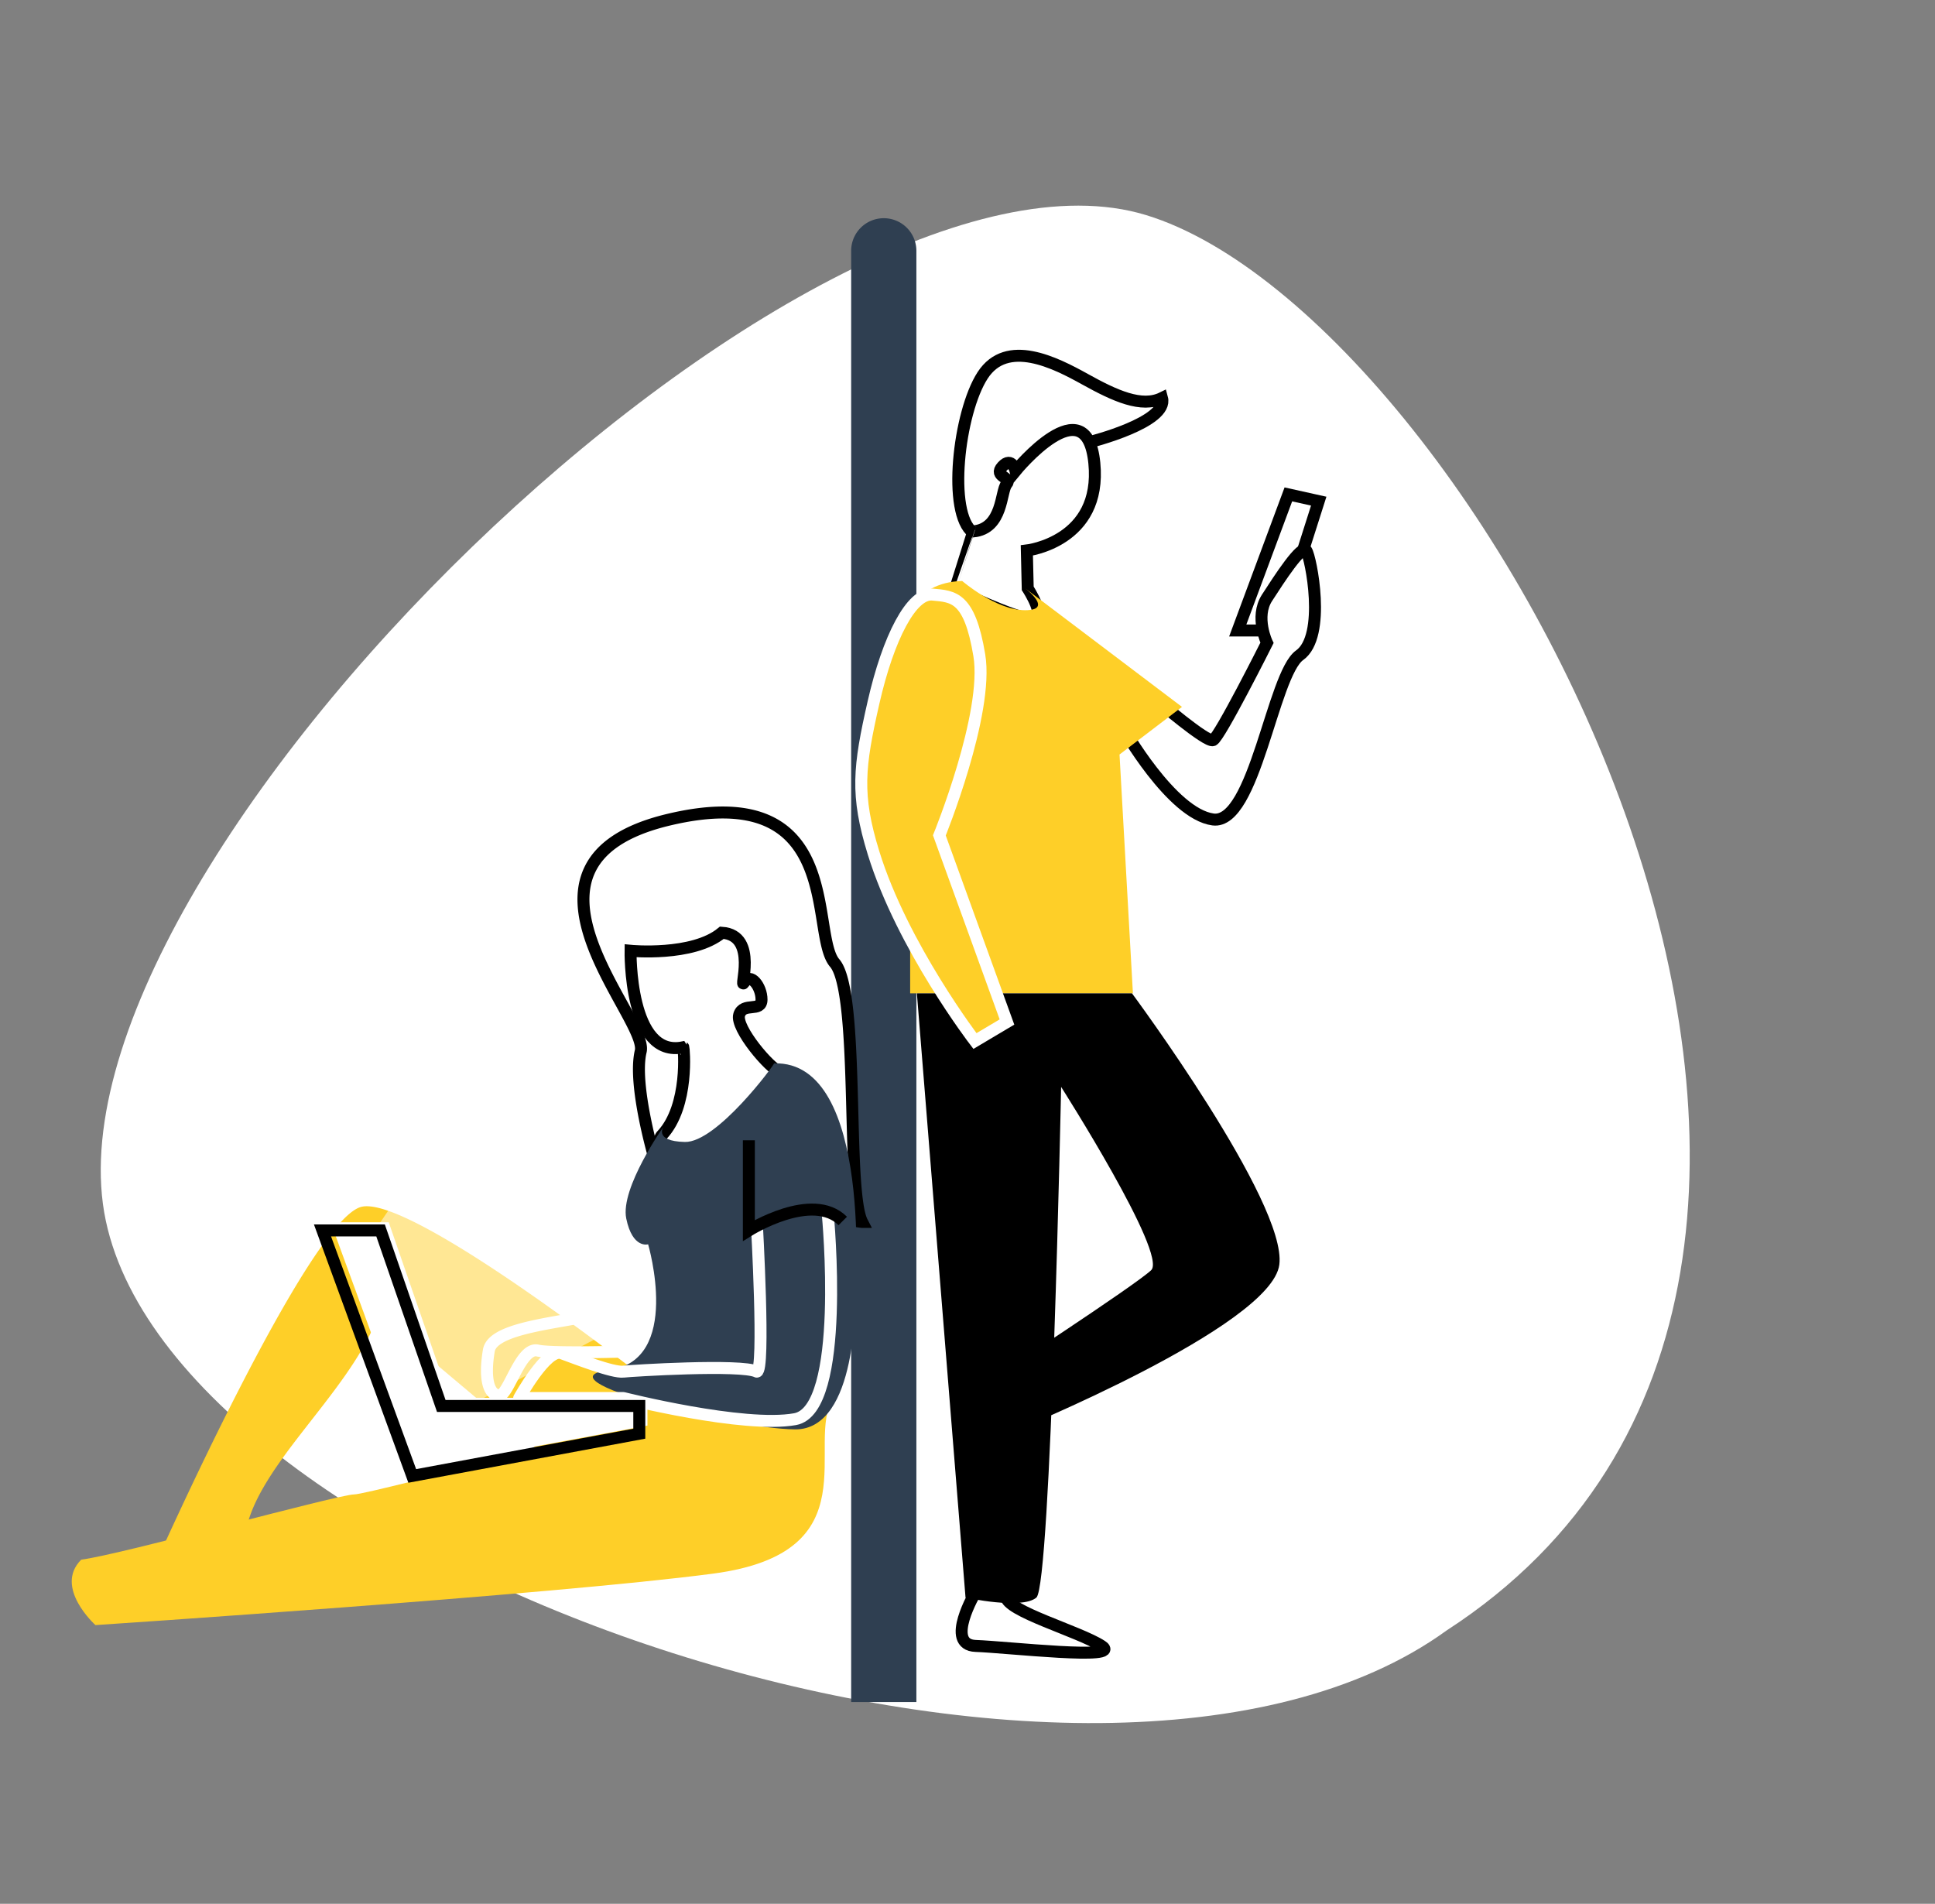 <svg xmlns="http://www.w3.org/2000/svg" width="161.63" height="159.028" viewBox="0 0 161.63 159.028"><rect x="0" y="0" width="161.63" height="159.028" fill="#808080" stroke="none"/><g transform="translate(0 0)"><path d="M61.46,0c29.276,0,94.018,63.536,58.552,105.737-21.735,28.749-102.466,26.434-117.1,0S32.184,0,61.46,0Z" transform="translate(36.967 0) rotate(17)" fill="#fff"/><path d="M10216.355-3303.371l-4.229,10.249-32.05-2.609v-31.491Z" transform="translate(-10106.203 3345.708)" fill="#fff"/><path d="M-5510.546-2280.671s-20.177-15.988-24.588-15.105-17.4,30.149-17.4,30.149a27.212,27.212,0,0,1,7.584-2.253c.441-5.844,8.711-12.128,11.136-18.744.441.221,14.885,12.459,14.885,12.459l14.224-4.741Z" transform="translate(5565.379 2396.571)" fill="#fecf28"/><path d="M22.492,2.194,67.082,0,65.9,16.288,0,55.586Z" transform="translate(97.432 90.407) rotate(155)" fill="#fff" opacity="0.5"/><path d="M2.724,0h0A2.724,2.724,0,0,1,5.448,2.724V123.947a0,0,0,0,1,0,0H0a0,0,0,0,1,0,0V2.724A2.724,2.724,0,0,1,2.724,0Z" transform="translate(71.097 18.227)" fill="#2f3f51"/><path d="M-5494.058-2327.852s-.153,9.03,4.41,8.057c.04.022.5,4.86-1.761,7.313-.622.576.258,2.154,2.549,1.815s8.021-6.934,7.258-7.1-3.721-3.636-3.382-4.738,1.866-.169,1.866-1.272-.933-2.29-1.441-1.442,1.245-3.94-1.872-4.141C-5488.867-2327.351-5494.058-2327.852-5494.058-2327.852Z" transform="translate(5546.728 2407.273)" fill="none" stroke="#000" stroke-width="1"/><path d="M-5493.864-2315.082s-1.866-6.276-1.187-9.075-12.552-15.775,2.29-19.338,11.79,9.5,13.91,11.959.933,19,2.29,21.628a5.206,5.206,0,0,1-3.308-1.612" transform="translate(5548.57 2411.976)" fill="none" stroke="#000" stroke-width="1"/><path d="M-5509.989-2272.284s-27.694,7.387-29.018,7.387-19.382,5.01-22.8,5.451c-2.315,2.316,1.19,5.465,1.19,5.465s38.26-2.536,51.6-4.3,7.608-10.916,10.033-14.665C-5501.739-2276.474-5509.989-2272.284-5509.989-2272.284Z" transform="translate(5568.59 2389.728)" fill="#fecf28"/><path d="M-5498.836-2292.846a33.158,33.158,0,0,1-1.323,5.844c-.772,1.874-10.915,1.544-11.356,4.19s.11,3.749.881,3.749,1.765-4.079,3.2-3.749,10.033,0,10.033,0" transform="translate(5552.347 2395.625)" fill="none" stroke="#fff" stroke-width="1"/><path d="M-5492.762-2308.074s-3.654,5.154-3.132,7.7,1.827,2.153,1.827,2.153,2.868,9.72-3.265,10.5,10.243,4.893,15.528,4.958,5.024-11.091,5.024-11.091,1.584-19.743-6.767-19.482c.065.065-4.779,6.63-7.454,6.565S-5492.762-2308.074-5492.762-2308.074Z" transform="translate(5548.205 2402.161)" fill="#2f3f51"/><path d="M-5481.938-2294.786s1.564,16.316-2.736,17.088-14.334-1.764-14.334-1.764h-8.71s2.315-4.19,3.528-3.749,4.3,1.654,5.182,1.543c.625-.078,9.883-.647,11.136,0,.708.037,0-12.459,0-12.459" transform="translate(5551.085 2396.243)" fill="none" stroke="#fff" stroke-linejoin="round" stroke-width="1"/><path d="M-5479.548-2303.9v7.528s5.307-3.323,7.842-.787" transform="translate(5542.1 2399.15)" fill="none" stroke="#000" stroke-width="1"/><path d="M-5531.842-2292.846h4.851l5.072,14.665h16.539v2.315l-18.965,3.528Z" transform="translate(5559.461 2394.944)" fill="#fff"/><path d="M-5531.842-2292.846h4.851l5.072,14.665h16.539v2.315l-18.965,3.528Z" transform="translate(5558.78 2395.625)" fill="none" stroke="#000" stroke-width="1"/><path d="M10197.193-3079.773s-2.631,4.416,0,4.51,12.4,1.222,10.522,0-7.986-2.912-7.986-4.134S10197.193-3079.773,10197.193-3079.773Z" transform="translate(-10115.698 3212.75)" fill="none" stroke="#000" stroke-width="1"/><path d="M10232.971-3260.9s4.185,3.592,4.723,3.378,4.51-8.127,4.51-8.127-1.034-2.161,0-3.759,2.912-4.51,3.288-3.946,1.691,7.141-.563,8.738-3.759,14.188-7.234,13.718-7.546-7.693-7.546-7.693Z" transform="translate(-10136.373 3319.349)" fill="none" stroke="#000" stroke-width="1"/><path d="M10253.843-3272.419h-2.161l4.228-11.369,2.537.563-1.315,4.134" transform="translate(-10148.294 3325.086)" fill="none" stroke="#000" stroke-width="1"/><path d="M10194.771-3283.508s4.9,2.347,6.364,2.456-.285-2.561-.285-2.561l-.074-3.165s6.288-.723,5.638-7.3-6.577.65-6.577.65-.312-1.233-1.106-.365.859.889.353,1.468-.277,3.72-2.787,3.957C10196.295-3288.369,10194.771-3283.508,10194.771-3283.508Z" transform="translate(-10115.004 3332.76)" fill="none" stroke="#000" stroke-width="1"/><path d="M10206.41-3303.532s6.555-1.645,6-3.669c-1.7.835-3.922-.177-6.428-1.569s-6.529-3.441-8.553-.329-2.961,11.539-.811,13.133" transform="translate(-10115.347 3340.448)" fill="none" stroke="#000" stroke-width="1"/><path d="M10191.843-3267.98l13.1,9.908-5.218,3.977,1.119,19.948h-18.607v-21.375s-3.929-12.807,4.344-13.069c0,0,2.83,2.443,5.258,2.443S10191.843-3267.98,10191.843-3267.98Z" transform="translate(-10106.212 3317.12)" fill="#fecf28"/><path d="M10187.65-3191.431l4.063,50.473s4.7,1.033,5.919,0,2.066-42.657,2.066-42.657,8.927,14,7.517,15.315-13.335,9.09-13.335,9.09l1.684,4.44s21.705-8.832,22.361-14-12.308-22.662-12.308-22.662Z" transform="translate(-10111.063 3274.406)"/><path d="M10183.192-3266.05c-1.753-.161-3.7,3.6-4.929,9s-1.5,7.727,0,12.581c2.414,7.819,8.47,15.713,8.47,15.713l2.675-1.59-5.648-15.589s4.148-10.177,3.336-15.055S10184.946-3265.888,10183.192-3266.05Z" transform="translate(-10105.296 3315.716)" fill="#fecf28" stroke="#fff" stroke-width="1"/></g></svg>